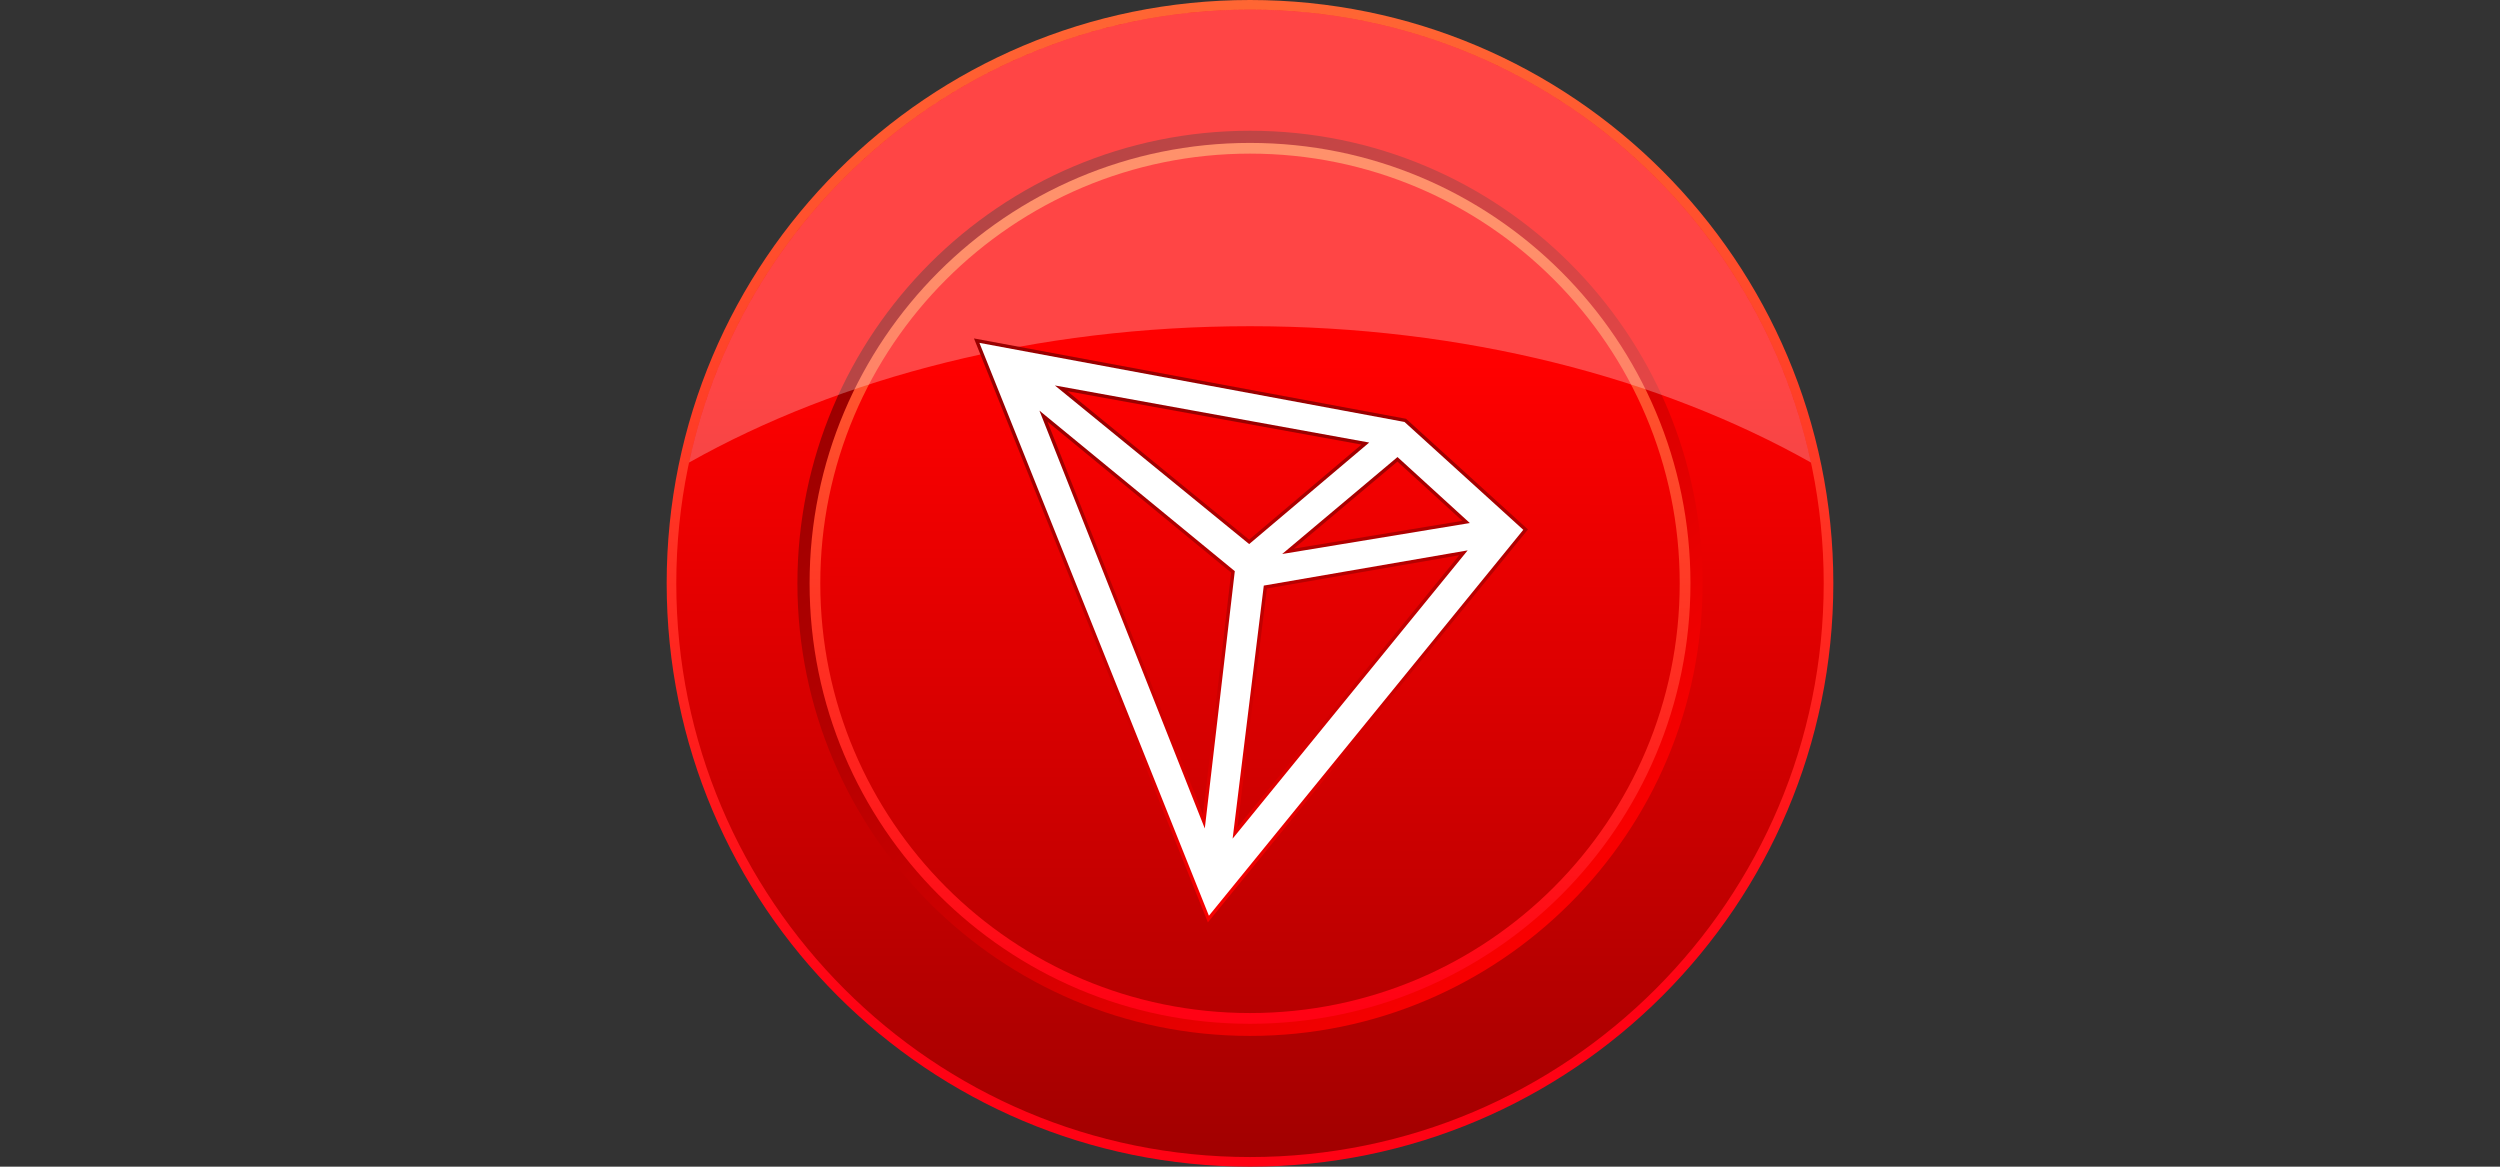 <svg width="60" height="28" viewBox="0 0 60 28" fill="none" xmlns="http://www.w3.org/2000/svg">
<rect x="0" y="0" width="60" height="28" fill="#333333" stroke="none"/>
<path d="M30 28C37.732 28 44 21.732 44 14C44 6.268 37.732 0 30 0C22.268 0 16 6.268 16 14C16 21.732 22.268 28 30 28Z" fill="url(#paint0_linear_178_1601)"/>
<path d="M30 27.769C37.604 27.769 43.769 21.604 43.769 14C43.769 6.396 37.604 0.231 30 0.231C22.396 0.231 16.231 6.396 16.231 14C16.231 21.604 22.396 27.769 30 27.769Z" fill="url(#paint1_linear_178_1601)"/>
<path d="M40.862 14C40.862 8.001 35.999 3.138 30 3.138C24.001 3.138 19.138 8.001 19.138 14C19.138 19.999 24.001 24.862 30 24.862C35.999 24.862 40.862 19.999 40.862 14Z" fill="url(#paint2_linear_178_1601)"/>
<path d="M30 24.571C35.838 24.571 40.571 19.838 40.571 14C40.571 8.162 35.838 3.43 30 3.43C24.162 3.43 19.43 8.162 19.43 14C19.43 19.838 24.162 24.571 30 24.571Z" fill="url(#paint3_linear_178_1601)"/>
<path d="M30 24.313C35.696 24.313 40.313 19.696 40.313 14C40.313 8.304 35.696 3.687 30 3.687C24.304 3.687 19.687 8.304 19.687 14C19.687 19.696 24.304 24.313 30 24.313Z" fill="url(#paint4_linear_178_1601)"/>
<g opacity="0.27">
<path d="M43.463 11.101C42.131 4.889 36.61 0.231 30 0.231C23.39 0.231 17.869 4.889 16.537 11.101C20.166 9.06 24.866 7.829 30 7.829C35.135 7.829 39.834 9.06 43.463 11.101Z" fill="white"/>
</g>
<path d="M33.763 10.067L33.746 10.051L23.375 8.122L28.989 22.137L36.671 12.707L33.763 10.067ZM29.548 13.743L28.872 19.551L25.138 10.118L29.548 13.743ZM33.538 11.077L35.096 12.5L31.052 13.167L33.538 11.077ZM32.676 10.67L29.979 12.952L25.614 9.388L32.676 10.67ZM30.405 14.124L35.022 13.326L29.698 19.856L30.405 14.124Z" fill="url(#paint5_linear_178_1601)"/>
<path d="M33.708 10.127L23.506 8.229L29.014 21.978L36.559 12.716L33.708 10.127ZM35.276 12.553L30.772 13.296L33.54 10.969L35.276 12.553ZM32.861 10.621L29.98 13.058L25.317 9.251L32.861 10.621ZM28.915 19.883L24.946 9.855L29.635 13.708L28.915 19.883V19.883ZM29.583 20.127L30.331 14.054L35.224 13.209L29.583 20.127Z" fill="white"/>
<defs>
<linearGradient id="paint0_linear_178_1601" x1="30" y1="-0.391" x2="30" y2="24.248" gradientUnits="userSpaceOnUse">
<stop stop-color="#FF6834"/>
<stop offset="1" stop-color="#FF0214"/>
</linearGradient>
<linearGradient id="paint1_linear_178_1601" x1="30" y1="29.512" x2="30" y2="8.91" gradientUnits="userSpaceOnUse">
<stop stop-color="#990000"/>
<stop offset="1" stop-color="#FF0000"/>
</linearGradient>
<linearGradient id="paint2_linear_178_1601" x1="22.291" y1="6.291" x2="38.486" y2="22.486" gradientUnits="userSpaceOnUse">
<stop stop-color="#990000"/>
<stop offset="1" stop-color="#FF0000"/>
</linearGradient>
<linearGradient id="paint3_linear_178_1601" x1="16" y1="5.562" x2="16.027" y2="24.262" gradientUnits="userSpaceOnUse">
<stop stop-color="#FF6834"/>
<stop offset="1" stop-color="#FF0214"/>
</linearGradient>
<linearGradient id="paint4_linear_178_1601" x1="16" y1="30.998" x2="16.027" y2="8.692" gradientUnits="userSpaceOnUse">
<stop stop-color="#990000"/>
<stop offset="1" stop-color="#FF0000"/>
</linearGradient>
<linearGradient id="paint5_linear_178_1601" x1="30.023" y1="10.127" x2="30.023" y2="22.817" gradientUnits="userSpaceOnUse">
<stop stop-color="#990000"/>
<stop offset="1" stop-color="#FF0000"/>
</linearGradient>
</defs>
</svg>
